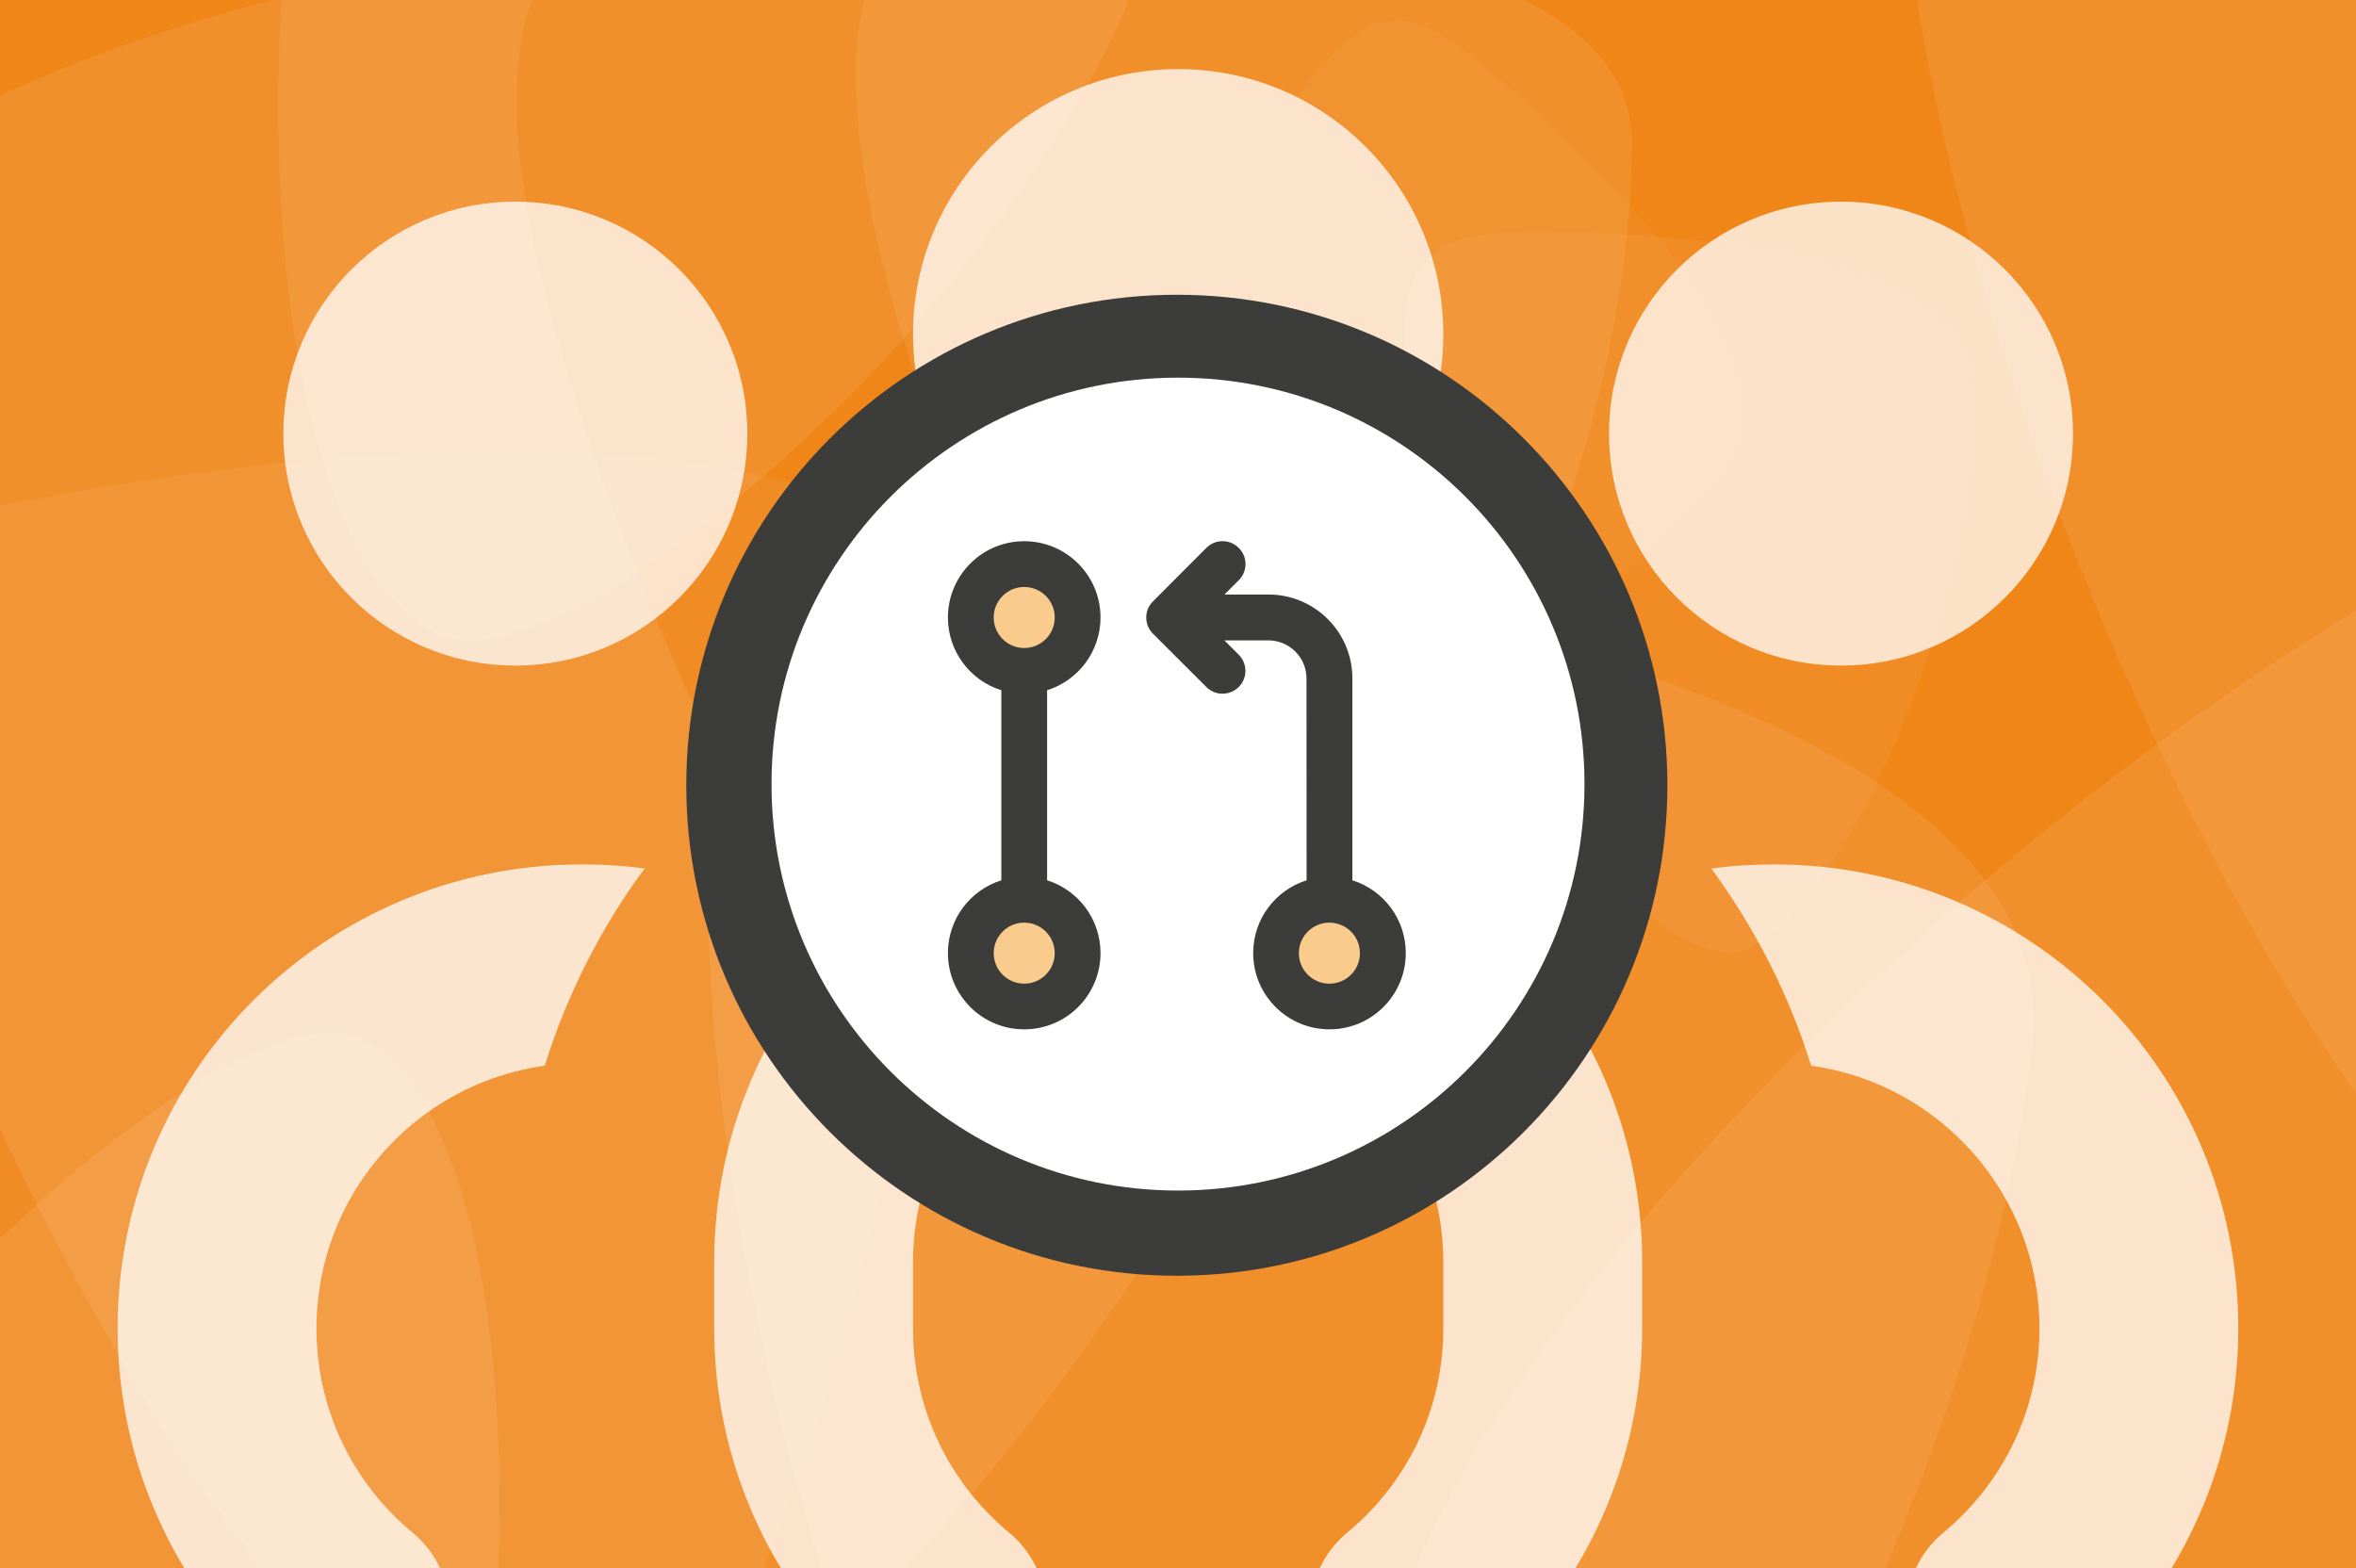 <?xml version="1.0" encoding="UTF-8"?>
<svg xmlns="http://www.w3.org/2000/svg" width="1023" height="681" viewBox="0 0 1023 681">
  <rect x="0" y="0" width="1023" height="681" fill="#808080" stroke="none"/>
  <g id="Ebene-1-copy">
    <path id="Path" fill="#f08518" stroke="none" d="M 1195.219 718.958 L -32.742 719.262 L -32.921 -3.068 L 1195.04 -3.372 L 1195.219 718.958 Z"></path>
    <g id="Group" opacity="0.7">
      <clipPath id="clipPath1">
        <path d="M -19266.84 13153.846 L 6965.369 13153.846 L 6965.369 -13263.279 L -19266.84 -13263.279 L -19266.84 13153.846 Z"></path>
      </clipPath>
      <g id="g1" opacity="0.12" clip-path="url(#clipPath1)" style="mix-blend-mode:overlay">
        <path id="path1" fill="#fefefe" stroke="none" d="M 513.419 522.213 C 501.386 525.773 491.781 527.106 479.173 527.109 C 375.975 527.135 224.353 166.539 224.323 46.515 C 224.312 2.333 234.766 -12.418 249.532 -25.062 C 123.23 -10.292 -28.302 36.1 -76.75 95.032 C -87.225 109.794 -93.577 132.935 -93.57 162.422 C -93.523 349.788 106.567 774.904 247.643 774.869 C 312.921 774.853 422.929 667.539 513.419 522.213"></path>
        <path id="path2" fill="#fefefe" stroke="none" d="M 447.411 -32.982 C 577.924 -33.015 708.526 -12.005 708.545 61.664 C 708.582 211.131 613.841 392.27 565.453 392.282 C 479.144 392.303 371.701 152.294 371.672 32.261 C 371.658 -22.464 392.708 -32.969 447.411 -32.982"></path>
      </g>
      <path id="path3" fill="#fefefe" stroke="none" opacity="0.12" style="mix-blend-mode:overlay" d="M 85.694 886.324 C -33.044 832.152 -143.127 758.802 -112.549 691.779 C -50.51 555.795 110.9 430.36 154.923 450.444 C 233.446 486.268 231.511 749.222 181.689 858.427 C 158.975 908.215 135.463 909.029 85.694 886.324"></path>
      <path id="path4" fill="#fefefe" stroke="none" opacity="0.12" style="mix-blend-mode:overlay" d="M 265.589 -211.3 C 398.58 -151.734 522.053 -70.686 488.43 4.381 C 420.212 156.686 240.965 297.98 191.658 275.896 C 103.71 236.504 103.842 -57.1 158.626 -179.413 C 183.603 -235.177 209.848 -236.267 265.589 -211.3"></path>
      <path id="path5" fill="#fefefe" stroke="none" opacity="0.08" style="mix-blend-mode:overlay" d="M 410.193 369.554 C 370.59 624.679 289.827 873.585 145.819 851.231 C -146.359 805.875 -471.641 565.63 -456.957 471.04 C -430.767 302.324 71.039 165.25 305.681 201.674 C 412.656 218.28 426.793 262.62 410.193 369.554"></path>
      <path id="path6" fill="#fefefe" stroke="none" opacity="0.12" style="mix-blend-mode:overlay" d="M 454.334 238.221 C 678.261 265.67 897.91 329.239 882.416 455.637 C 850.981 712.086 650.262 1002.902 567.239 992.725 C 419.154 974.574 285.393 540.147 310.638 334.198 C 322.147 240.304 360.477 226.716 454.334 238.221"></path>
      <path id="path7" fill="#fefefe" stroke="none" opacity="0.12" style="mix-blend-mode:overlay" d="M 1306.668 306.646 C 1390.06 546.335 1434.862 799.625 1299.567 846.696 C 1025.067 942.2 631.88 883.85 600.962 794.983 C 545.814 636.475 918.032 285.891 1138.477 209.194 C 1238.98 174.227 1271.715 206.182 1306.668 306.646"></path>
      <path id="path8" fill="#fefefe" stroke="none" opacity="0.12" style="mix-blend-mode:overlay" d="M 972.124 -213.232 C 1225.906 -213.295 1479.863 -172.441 1479.898 -29.192 C 1479.97 261.447 1295.746 613.673 1201.655 613.696 C 1033.827 613.737 824.906 147.039 824.848 -86.367 C 824.822 -192.779 865.754 -213.206 972.124 -213.232"></path>
      <path id="path9" fill="#fefefe" stroke="none" opacity="0.07" style="mix-blend-mode:overlay" d="M 665.4 100.828 C 761.357 100.804 857.38 116.251 857.394 170.415 C 857.421 280.308 787.764 413.487 752.188 413.496 C 688.731 413.511 609.736 237.049 609.714 148.797 C 609.704 108.562 625.181 100.838 665.4 100.828"></path>
      <path id="path10" fill="#fefefe" stroke="none" opacity="0.05" style="mix-blend-mode:overlay" d="M 645.776 29.947 C 719.001 91.961 782.275 165.822 747.271 207.154 C 676.25 291.014 537.011 347.593 509.862 324.6 C 461.438 283.59 515.245 97.891 572.28 30.545 C 598.283 -0.158 615.084 3.954 645.776 29.947"></path>
    </g>
  </g>
  <path id="Path-copy" fill="#ffffff" stroke="none" opacity="0.753" d="M 511.573 30 C 575.155 30 626.698 81.543 626.698 145.125 C 626.698 208.707 575.155 260.25 511.573 260.25 C 447.992 260.25 396.448 208.707 396.448 145.125 C 396.448 81.543 447.992 30 511.573 30 Z M 123.027 188.297 C 123.027 132.663 168.127 87.562 223.761 87.562 C 279.395 87.562 324.495 132.663 324.495 188.297 C 324.495 243.931 279.395 289.031 223.761 289.031 C 168.127 289.031 123.027 243.931 123.027 188.297 Z M 236.533 462.798 C 180.409 470.533 137.417 518.742 137.417 576.844 C 137.417 612.64 153.607 644.48 179.33 665.706 C 189.223 673.98 194.98 686.033 194.98 698.984 L 194.98 850.266 C 194.98 874.19 175.732 893.438 151.808 893.438 C 127.883 893.438 108.636 874.19 108.636 850.266 L 108.636 717.872 C 73.019 681.536 51.073 631.708 51.073 576.844 C 51.073 465.496 141.195 375.375 252.542 375.375 C 261.896 375.375 270.89 375.915 279.884 377.174 C 260.997 402.717 246.246 431.678 236.533 462.798 Z M 786.434 462.798 C 776.721 431.678 761.97 402.897 743.083 377.174 C 752.077 375.915 761.251 375.375 770.425 375.375 C 881.772 375.375 971.894 465.496 971.894 576.844 C 971.894 631.708 949.948 681.536 914.331 717.872 L 914.331 850.266 C 914.331 874.19 895.084 893.438 871.159 893.438 C 847.235 893.438 827.987 874.19 827.987 850.266 L 827.987 698.984 C 827.987 686.033 833.744 673.98 843.637 665.706 C 869.36 644.48 885.55 612.64 885.55 576.844 C 885.55 518.742 842.378 470.533 786.434 462.798 Z M 900.12 188.297 C 900.12 243.931 855.02 289.031 799.386 289.031 C 743.752 289.031 698.652 243.931 698.652 188.297 C 698.652 132.663 743.752 87.562 799.386 87.562 C 855.02 87.562 900.12 132.663 900.12 188.297 Z M 511.573 432.938 C 448.075 432.938 396.448 484.564 396.448 548.062 L 396.448 576.844 C 396.448 612.64 412.638 644.48 438.361 665.706 C 448.255 673.98 454.011 686.033 454.011 698.984 L 454.011 850.266 C 454.011 858.18 460.487 864.656 468.402 864.656 L 554.745 864.656 C 562.66 864.656 569.136 858.18 569.136 850.266 L 569.136 698.984 C 569.136 686.033 574.892 673.98 584.786 665.706 C 610.509 644.48 626.698 612.64 626.698 576.844 L 626.698 548.062 C 626.698 484.564 575.072 432.938 511.573 432.938 Z M 310.105 548.062 C 310.105 436.715 400.226 346.594 511.573 346.594 C 622.921 346.594 713.042 436.715 713.042 548.062 L 713.042 576.844 C 713.042 631.708 691.096 681.536 655.48 717.872 L 655.48 850.266 C 655.48 905.849 610.329 951 554.745 951 L 468.402 951 C 412.818 951 367.667 905.849 367.667 850.266 L 367.667 717.872 C 332.05 681.536 310.105 631.708 310.105 576.844 L 310.105 548.062 Z"></path>
  <path id="Oval-copy" fill="#3c3c3b" fill-rule="evenodd" stroke="none" d="M 724 341 C 724 223.363 628.637 128 511 128 C 393.363 128 298 223.363 298 341 C 298 458.637 393.363 554 511 554 C 628.637 554 724 458.637 724 341 Z"></path>
  <path id="Oval-copy-2" fill="#ffffff" fill-rule="evenodd" stroke="none" d="M 688 340.5 C 688 243.022 608.978 164 511.5 164 C 414.022 164 335 243.022 335 340.5 C 335 437.978 414.022 517 511.5 517 C 608.978 517 688 437.978 688 340.5 Z"></path>
  <path id="Oval" fill="#f9cb8c" fill-rule="evenodd" stroke="none" d="M 463 267.5 C 463 257.283 454.717 249 444.5 249 C 434.283 249 426 257.283 426 267.5 C 426 277.717 434.283 286 444.5 286 C 454.717 286 463 277.717 463 267.5 Z M 463 413.5 C 463 403.283 454.717 395 444.5 395 C 434.283 395 426 403.283 426 413.5 C 426 423.717 434.283 432 444.5 432 C 454.717 432 463 423.717 463 413.5 Z M 595 413.5 C 595 403.283 586.717 395 576.5 395 C 566.283 395 558 403.283 558 413.5 C 558 423.717 566.283 432 576.5 432 C 586.717 432 595 423.717 595 413.5 Z"></path>
  <path id="Path-copy-2" fill="#3c3c3b" stroke="none" d="M 537.897 237.919 C 541.789 241.812 541.789 248.106 537.897 251.957 L 531.686 258.169 L 550.775 258.169 C 570.9 258.169 587.216 274.484 587.216 294.609 L 587.216 382.272 C 600.674 386.496 610.405 399.043 610.405 413.868 C 610.405 432.171 595.58 446.995 577.277 446.995 C 558.974 446.995 544.15 432.171 544.15 413.868 C 544.15 399.043 553.881 386.496 567.339 382.272 L 567.298 294.65 C 567.298 285.499 559.885 278.086 550.734 278.086 L 531.644 278.086 L 537.856 284.298 C 541.748 288.19 541.748 294.485 537.856 298.336 C 533.963 302.187 527.669 302.228 523.818 298.336 L 500.629 275.188 C 496.736 271.295 496.736 265.001 500.629 261.15 L 523.818 237.919 C 527.71 234.027 534.004 234.027 537.856 237.919 Z M 457.977 268.148 C 457.977 260.83 452.044 254.897 444.726 254.897 C 437.408 254.897 431.475 260.83 431.475 268.148 C 431.475 275.467 437.408 281.399 444.726 281.399 C 452.044 281.399 457.977 275.467 457.977 268.148 Z M 454.664 299.744 L 454.664 382.272 C 468.122 386.496 477.853 399.043 477.853 413.868 C 477.853 432.171 463.029 446.995 444.726 446.995 C 426.423 446.995 411.598 432.171 411.598 413.868 C 411.598 399.043 421.33 386.496 434.788 382.272 L 434.788 299.744 C 421.33 295.52 411.598 282.973 411.598 268.148 C 411.598 249.845 426.423 235.021 444.726 235.021 C 463.029 235.021 477.853 249.845 477.853 268.148 C 477.853 282.973 468.122 295.52 454.664 299.744 Z M 457.977 413.909 C 457.977 406.591 452.044 400.658 444.726 400.658 C 437.408 400.658 431.475 406.591 431.475 413.909 C 431.475 421.228 437.408 427.16 444.726 427.16 C 452.044 427.16 457.977 421.228 457.977 413.909 Z M 577.236 427.16 C 584.554 427.16 590.487 421.228 590.487 413.909 C 590.487 406.591 584.554 400.658 577.236 400.658 C 569.918 400.658 563.985 406.591 563.985 413.909 C 563.985 421.228 569.918 427.16 577.236 427.16 Z"></path>
</svg>
